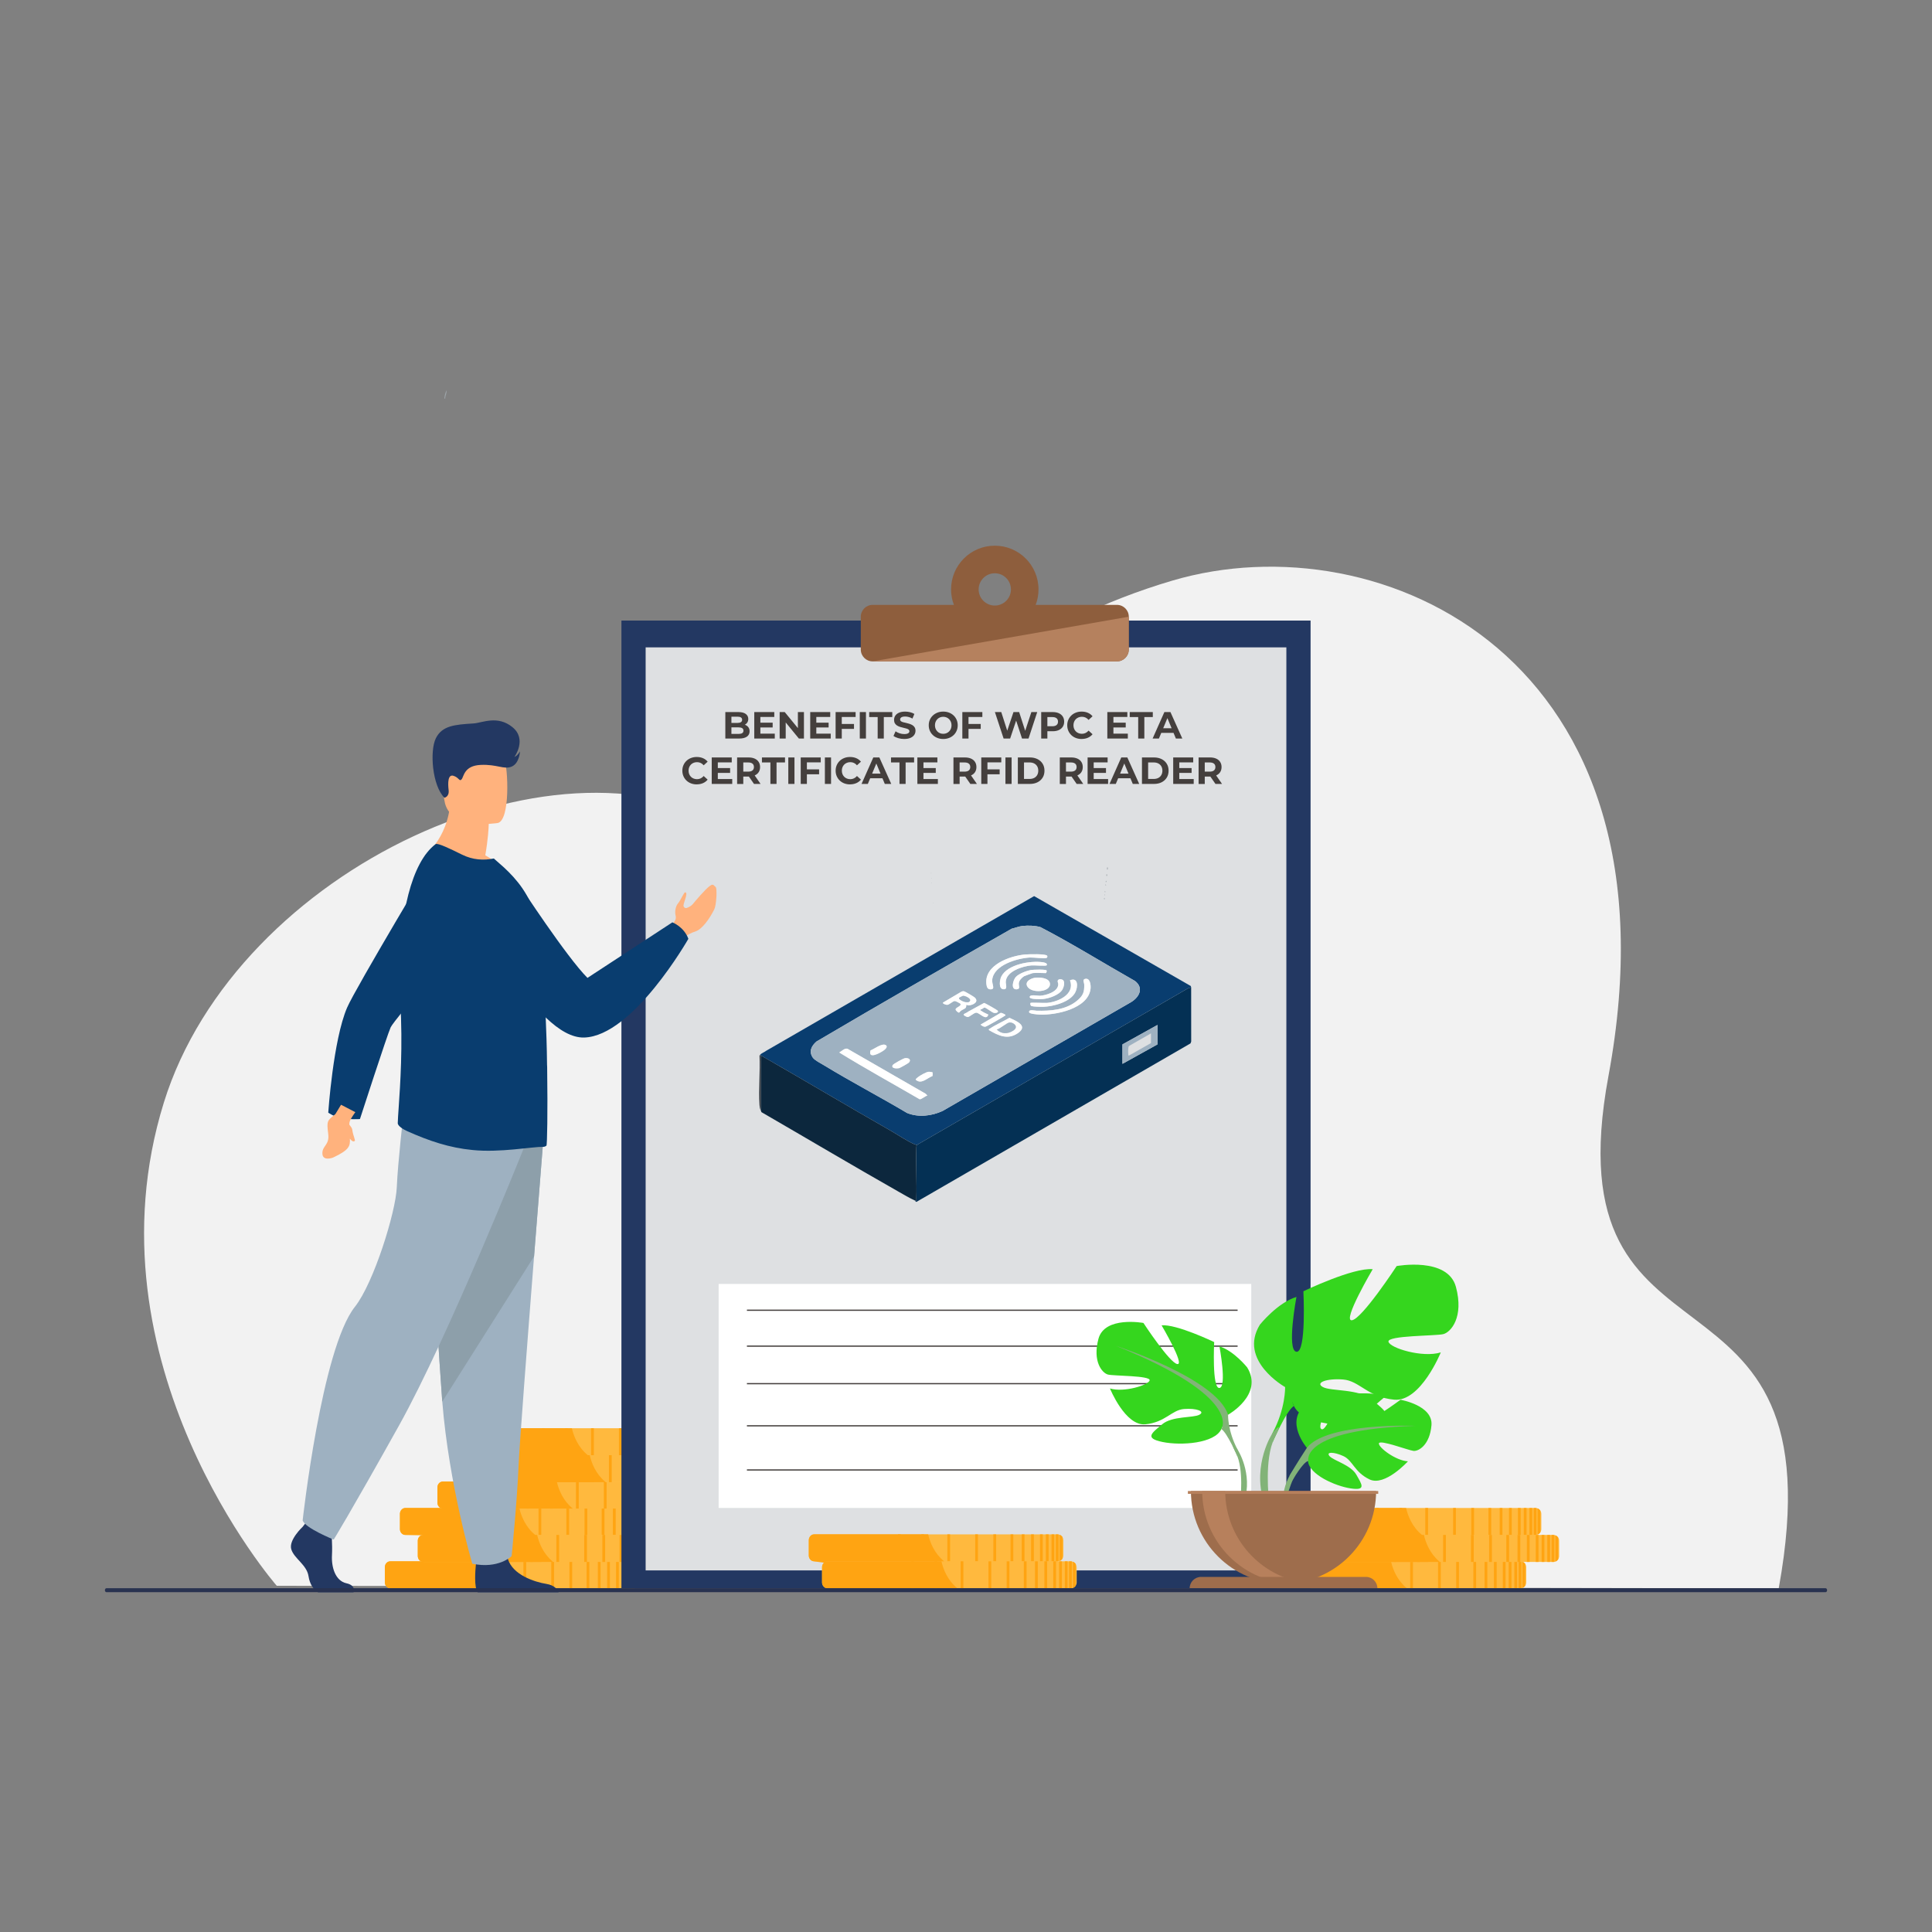 <?xml version="1.0" encoding="UTF-8"?>
<svg id="Layer_1" xmlns="http://www.w3.org/2000/svg" version="1.1" viewBox="0 0 2000 2000">
  <rect x="0" y="0" width="2000" height="2000" fill="#808080" stroke="none"/>
  <!-- Generator: Adobe Illustrator 29.7.1, SVG Export Plug-In . SVG Version: 2.1.1 Build 8)  -->
  <defs>
    <style>
      .st0 {
        fill: #ffb27d;
      }

      .st1 {
        fill: #3b4a51;
      }

      .st2 {
        fill: #ffb93e;
      }

      .st3 {
        fill: #dee0e2;
      }

      .st4 {
        fill: #2c333b;
      }

      .st5 {
        fill: #9e6d4c;
      }

      .st6 {
        fill: #ffa412;
      }

      .st7 {
        fill: #043054;
      }

      .st8 {
        fill: #283250;
      }

      .st9 {
        fill: #82b378;
      }

      .st10 {
        fill: #35d61e;
      }

      .st11 {
        fill: #8e5e3d;
      }

      .st12 {
        fill: #0c273d;
      }

      .st13 {
        fill: #fff;
      }

      .st14 {
        fill: #b7805c;
      }

      .st15 {
        fill: #f2f2f2;
      }

      .st16 {
        fill: #8d9faa;
      }

      .st17 {
        fill: #9eb1c1;
      }

      .st18 {
        fill: #9da4a9;
      }

      .st19 {
        fill: #443f3d;
      }

      .st20 {
        fill: #093d6f;
      }

      .st21 {
        fill: #233862;
      }

      .st22 {
        fill: #b5815e;
      }
    </style>
  </defs>
  <path class="st15" d="M286.5,1641.61s-200.7-229.94-116.89-500.21c75.22-242.57,415.31-399.57,596.03-279.43,87.42,58.12,158.05-175.48,448.19-260.99,214.56-63.24,531.82,78.58,451.24,512.9-61.26,330.2,242.63,165.58,176.26,530.36l-1554.82-2.62Z"/>
  <path class="st2" d="M661.98,1622.36v15.78c0,1.26-.38,2.42-1.04,3.4-.69,1.02-1.69,1.83-2.86,2.28-.36.14-.73.25-1.11.31-.12.02-.24.04-.35.05-.09.01-.19.02-.28.03-.05,0-.09,0-.14,0-.1,0-.19,0-.29,0l-251.43-.04c-3.24,0-5.91-2.57-6.08-5.77,0-.1,0-.21,0-.31v-15.78c0-.1,0-.21,0-.31.16-3.2,2.84-5.77,6.08-5.77l251.43.04c.11,0,.21,0,.32,0,.26.01.5.04.75.09.38.07.76.17,1.11.31.18.07.36.15.53.24.11.05.21.11.31.17.01,0,.02.01.03.02.11.06.21.12.31.19.02.01.04.02.05.03.09.06.18.13.27.2.22.16.42.34.61.53.06.06.12.12.17.18.01,0,.02.02.03.03.04.04.07.07.1.11,0,0,.01.02.02.02.06.07.12.15.18.22.08.11.16.22.24.33.66.97,1.04,2.14,1.04,3.4Z"/>
  <path class="st6" d="M538.51,1644.21l-134.7-.02c-2.89,0-5.28-2.57-5.42-5.77,0-.1,0-.21,0-.31v-15.78c0-.1,0-.21,0-.31.15-3.2,2.53-5.77,5.42-5.77l118.16.02c.05.21.1.43.16.65,1.96,8.15,6.38,19.14,16.33,27.26.02.01.04.03.05.04Z"/>
  <rect class="st6" x="628.52" y="1616.28" width="2.86" height="27.95"/>
  <rect class="st6" x="618.85" y="1616.27" width="2.86" height="27.95"/>
  <rect class="st6" x="607.25" y="1616.27" width="2.86" height="27.95"/>
  <rect class="st6" x="589.47" y="1616.27" width="2.86" height="27.95"/>
  <rect class="st6" x="570.67" y="1616.27" width="2.86" height="27.95"/>
  <rect class="st6" x="541.85" y="1616.26" width="2.86" height="27.95"/>
  <rect class="st6" x="514.86" y="1616.26" width="2.86" height="27.95"/>
  <rect class="st6" x="490.76" y="1616.26" width="2.86" height="27.95"/>
  <rect class="st6" x="637.73" y="1616.28" width="2.86" height="27.95"/>
  <rect class="st6" x="643.81" y="1616.28" width="2.86" height="27.95"/>
  <rect class="st6" x="649.69" y="1616.28" width="2.86" height="27.95"/>
  <path class="st6" d="M656.97,1616.38v27.76c-.35.06-.71.1-1.08.1h-1.79v-27.95s1.79,0,1.79,0c.37,0,.72.03,1.07.1Z"/>
  <path class="st6" d="M660.93,1618.97v22.58c-.7,1.02-1.69,1.83-2.86,2.28v-27.13c1.17.45,2.17,1.25,2.86,2.28Z"/>
  <path class="st2" d="M677.6,1567.15v15.78c0,1.26-.39,2.42-1.05,3.4-.69,1.02-1.69,1.83-2.86,2.28-.36.14-.73.25-1.11.31-.12.02-.23.04-.35.05-.06,0-.13.01-.2.02-.06,0-.13,0-.2.01-.11,0-.22,6.1-.32,6.1l-251.43-6.13c-3.24,0-5.91-2.57-6.07-5.77,0-.1,0-.21,0-.31v-15.78c0-.1,0-.21,0-.31.17-3.2,2.84-5.77,6.08-5.77l251.43.04c.37,0,.72.03,1.07.1.38.07.76.17,1.11.31,1.17.45,2.16,1.26,2.85,2.28.66.97,1.04,2.14,1.04,3.4Z"/>
  <rect class="st6" x="644.15" y="1561.06" width="2.86" height="27.95"/>
  <rect class="st6" x="634.48" y="1561.06" width="2.86" height="27.95"/>
  <rect class="st6" x="622.88" y="1561.06" width="2.86" height="27.95"/>
  <rect class="st6" x="605.1" y="1561.06" width="2.86" height="27.95"/>
  <rect class="st6" x="586.29" y="1561.05" width="2.86" height="27.95"/>
  <rect class="st6" x="557.47" y="1561.05" width="2.86" height="27.95"/>
  <rect class="st6" x="530.48" y="1561.05" width="2.86" height="27.95"/>
  <rect class="st6" x="506.39" y="1561.04" width="2.86" height="27.95"/>
  <rect class="st6" x="653.35" y="1561.06" width="2.86" height="27.95"/>
  <rect class="st6" x="659.44" y="1561.06" width="2.86" height="27.95"/>
  <rect class="st6" x="665.31" y="1561.07" width="2.86" height="27.95"/>
  <path class="st6" d="M672.59,1561.16v27.76c-.35.07-.71.1-1.08.1h-1.79v-27.95h1.79c.37,0,.72.03,1.07.1Z"/>
  <path class="st6" d="M676.56,1563.75v22.58c-.7,1.02-1.69,1.83-2.86,2.28v-27.13c1.17.45,2.17,1.25,2.86,2.28Z"/>
  <path class="st2" d="M696.08,1595.06v15.78c0,1.26-.39,2.42-1.05,3.4-.69,1.02-1.69,1.83-2.86,2.28-.36.14-.73.24-1.11.31-.35.06-.71.1-1.07.1l-251.43-.04c-.98,0-1.9-.23-2.72-.65-1.83-.92-3.14-2.74-3.34-4.88,0-.08-.01-.16-.02-.25,0-.1,0-.21,0-.31v-15.79c0-.11,0-.21,0-.31.15-2.96,2.45-5.38,5.36-5.73.23-.03.47-.04.72-.04l251.43.04c.37,0,.72.03,1.07.1.38.07.76.17,1.11.31,1.17.45,2.16,1.25,2.86,2.28.66.97,1.04,2.14,1.04,3.4Z"/>
  <path class="st6" d="M572.62,1616.91l-134.7-.02c-.87,0-1.69-.23-2.43-.65-1.64-.92-2.8-2.75-2.98-4.88,0-.08-.01-.16-.02-.25,0-.1,0-.21,0-.31v-15.79c0-.11,0-.21,0-.31.14-2.96,2.19-5.38,4.78-5.73.21-.03.42-.04.64-.04l118.16.02s0,.03.01.04c1.84,8.01,6.07,19,15.75,27.26.25.22.51.43.77.65Z"/>
  <rect class="st6" x="662.63" y="1588.97" width="2.86" height="27.95"/>
  <rect class="st6" x="652.96" y="1588.97" width="2.86" height="27.95"/>
  <rect class="st6" x="641.36" y="1588.97" width="2.86" height="27.95"/>
  <rect class="st6" x="623.58" y="1588.97" width="2.86" height="27.95"/>
  <rect class="st6" x="604.77" y="1588.96" width="2.86" height="27.95"/>
  <rect class="st6" x="575.95" y="1588.96" width="2.86" height="27.95"/>
  <rect class="st6" x="548.96" y="1588.96" width="2.86" height="27.95"/>
  <rect class="st6" x="524.87" y="1588.95" width="2.86" height="27.95"/>
  <rect class="st6" x="671.84" y="1588.97" width="2.86" height="27.95"/>
  <rect class="st6" x="677.92" y="1588.97" width="2.86" height="27.95"/>
  <rect class="st6" x="683.79" y="1588.98" width="2.86" height="27.95"/>
  <path class="st6" d="M691.07,1589.07v27.76c-.35.06-.71.1-1.08.1h-1.79s0-27.95,0-27.95h1.79c.37,0,.72.03,1.07.1Z"/>
  <path class="st6" d="M695.04,1591.66v22.58c-.7,1.02-1.69,1.83-2.86,2.28v-27.13c1.17.45,2.17,1.25,2.86,2.28Z"/>
  <path class="st6" d="M554.13,1589l6.42,27.93-120.98-.04-1.72-27.91h-18.42c-2.89,0-5.28-2.57-5.42-5.77,0-.1,0-.21,0-.31v-15.78c0-.1,0-.21,0-.31.15-3.2,2.53-5.77,5.42-5.77l118.16.02c1.88,8.22,6.27,19.57,16.48,27.91.02.01.04.03.05.04Z"/>
  <path class="st2" d="M716.39,1539.8v15.78c0,1.26-.39,2.42-1.04,3.4-.69,1.02-1.69,1.83-2.86,2.28-.36.14-.73.25-1.11.31-.12.02-.24.04-.35.05-.09.01-.19.02-.28.03-.05,0-.09,0-.14.01-.1,0-.19,0-.3,0l-251.43-.04c-3.24,0-5.91-2.57-6.08-5.77,0-.1,0-.21,0-.31v-15.79c0-.1,0-.21.01-.31.16-3.2,2.84-5.77,6.08-5.77l251.43.04c.11,0,.21,0,.32,0,.26.01.5.04.75.09.38.07.76.17,1.11.31.18.07.36.15.53.24.11.05.21.11.31.17,0,0,.02.01.03.02.11.06.2.12.31.19.02.01.04.02.05.03.09.06.18.13.27.2.22.16.42.34.61.53.06.06.12.12.17.18.01.01.02.02.03.03.04.04.07.07.1.11,0,0,.01.02.02.02.06.07.12.15.18.22.08.11.16.22.24.33.66.97,1.04,2.14,1.04,3.4Z"/>
  <path class="st6" d="M592.92,1561.65l-134.7-.02c-2.89,0-5.28-2.57-5.42-5.77,0-.1,0-.21,0-.31v-15.79c0-.1,0-.21.01-.31.15-3.2,2.53-5.77,5.42-5.77l118.16.02c.05.21.1.43.16.65,1.96,8.15,6.38,19.14,16.33,27.26.02.01.04.03.05.04Z"/>
  <rect class="st6" x="682.94" y="1533.72" width="2.86" height="27.95"/>
  <rect class="st6" x="673.26" y="1533.72" width="2.86" height="27.95"/>
  <rect class="st6" x="661.66" y="1533.71" width="2.86" height="27.95"/>
  <rect class="st6" x="643.88" y="1533.71" width="2.86" height="27.95"/>
  <rect class="st6" x="625.08" y="1533.71" width="2.86" height="27.95"/>
  <rect class="st6" x="596.26" y="1533.7" width="2.86" height="27.95"/>
  <rect class="st6" x="569.27" y="1533.7" width="2.86" height="27.95"/>
  <rect class="st6" x="545.17" y="1533.7" width="2.86" height="27.95"/>
  <rect class="st6" x="692.14" y="1533.72" width="2.86" height="27.95"/>
  <rect class="st6" x="698.23" y="1533.72" width="2.86" height="27.95"/>
  <rect class="st6" x="704.1" y="1533.72" width="2.86" height="27.95"/>
  <path class="st6" d="M711.38,1533.82v27.76c-.35.06-.71.1-1.08.1h-1.79v-27.95s1.79,0,1.79,0c.37,0,.72.03,1.07.1Z"/>
  <path class="st6" d="M715.35,1536.41v22.58c-.7,1.02-1.69,1.83-2.86,2.28v-27.13c1.17.45,2.17,1.26,2.86,2.28Z"/>
  <path class="st2" d="M732.01,1484.59v15.78c0,1.26-.39,2.43-1.05,3.4-.69,1.02-1.69,1.83-2.86,2.28-.36.14-.73.24-1.11.31-.12.02-.23.04-.35.05-.06,0-.13.01-.2.02-.06,0-.13,0-.2.01-.11,0-.21,6.1-.32,6.1l-251.43-6.13c-3.24,0-5.91-2.57-6.08-5.77,0-.1,0-.21,0-.31v-15.79c0-.1,0-.21,0-.31.17-3.2,2.84-5.77,6.08-5.77l251.43.04c.37,0,.72.03,1.07.1.38.07.76.17,1.11.31,1.17.45,2.16,1.26,2.85,2.28.66.97,1.04,2.14,1.04,3.4Z"/>
  <rect class="st6" x="698.56" y="1478.5" width="2.86" height="27.95"/>
  <rect class="st6" x="688.89" y="1478.5" width="2.86" height="27.95"/>
  <rect class="st6" x="677.29" y="1478.5" width="2.86" height="27.95"/>
  <rect class="st6" x="659.51" y="1478.5" width="2.86" height="27.95"/>
  <rect class="st6" x="640.71" y="1478.49" width="2.86" height="27.95"/>
  <rect class="st6" x="611.88" y="1478.49" width="2.86" height="27.95"/>
  <rect class="st6" x="584.9" y="1478.49" width="2.86" height="27.95"/>
  <rect class="st6" x="560.8" y="1478.48" width="2.86" height="27.95"/>
  <rect class="st6" x="707.77" y="1478.5" width="2.86" height="27.95"/>
  <rect class="st6" x="713.85" y="1478.51" width="2.86" height="27.95"/>
  <rect class="st6" x="719.72" y="1478.51" width="2.86" height="27.95"/>
  <path class="st6" d="M727,1478.6v27.76c-.35.06-.71.1-1.08.1h-1.79v-27.95h1.79c.37,0,.72.03,1.07.1Z"/>
  <path class="st6" d="M730.97,1481.19v22.58c-.7,1.02-1.69,1.83-2.86,2.28v-27.13c1.17.45,2.17,1.25,2.86,2.28Z"/>
  <path class="st2" d="M750.49,1512.5v15.78c0,1.26-.39,2.43-1.05,3.4-.69,1.02-1.69,1.83-2.86,2.28-.36.14-.73.25-1.11.31-.35.06-.71.1-1.07.1l-251.43-.04c-.98,0-1.9-.23-2.72-.65-1.83-.92-3.14-2.74-3.34-4.88,0-.08-.01-.16-.02-.25,0-.1,0-.21,0-.31v-15.79c0-.1,0-.21,0-.31.15-2.96,2.45-5.38,5.36-5.73.23-.03.47-.04.72-.04l251.43.04c.37,0,.72.03,1.07.1.38.07.76.17,1.11.31,1.17.45,2.16,1.26,2.86,2.28.66.97,1.04,2.14,1.04,3.4Z"/>
  <path class="st6" d="M627.03,1534.35l-134.7-.02c-.87,0-1.69-.23-2.42-.65-1.64-.92-2.8-2.75-2.98-4.88,0-.08-.01-.16-.02-.25,0-.1,0-.21,0-.31v-15.79c0-.1,0-.21,0-.31.14-2.96,2.19-5.38,4.78-5.73.21-.03.42-.04.64-.04l118.16.02s0,.03.01.04c1.84,8.01,6.07,19,15.75,27.26.25.22.51.43.77.65Z"/>
  <rect class="st6" x="717.04" y="1506.41" width="2.86" height="27.95"/>
  <rect class="st6" x="707.37" y="1506.41" width="2.86" height="27.95"/>
  <rect class="st6" x="695.77" y="1506.41" width="2.86" height="27.95"/>
  <rect class="st6" x="677.99" y="1506.41" width="2.86" height="27.95"/>
  <rect class="st6" x="659.19" y="1506.4" width="2.86" height="27.95"/>
  <rect class="st6" x="630.36" y="1506.4" width="2.86" height="27.95"/>
  <rect class="st6" x="603.38" y="1506.4" width="2.86" height="27.95"/>
  <rect class="st6" x="579.28" y="1506.39" width="2.86" height="27.95"/>
  <rect class="st6" x="726.25" y="1506.41" width="2.86" height="27.95"/>
  <rect class="st6" x="732.33" y="1506.42" width="2.86" height="27.95"/>
  <rect class="st6" x="738.21" y="1506.42" width="2.86" height="27.95"/>
  <path class="st6" d="M745.48,1506.51v27.76c-.35.06-.71.1-1.08.1h-1.79s0-27.95,0-27.95h1.79c.37,0,.72.03,1.07.1Z"/>
  <path class="st6" d="M749.45,1509.1v22.58c-.7,1.02-1.69,1.83-2.86,2.28v-27.13c1.17.45,2.17,1.25,2.86,2.28Z"/>
  <path class="st6" d="M608.55,1506.44l6.42,27.93-120.98-.04-1.72-27.91h-18.42c-2.89,0-5.28-2.57-5.42-5.77,0-.1,0-.21,0-.31v-15.79c0-.1,0-.21,0-.31.15-3.2,2.53-5.77,5.43-5.77l118.16.02c1.88,8.22,6.27,19.57,16.48,27.91.02.01.04.03.05.04Z"/>
  <path class="st2" d="M1579.95,1622.36v15.78c0,1.26-.39,2.42-1.04,3.4-.69,1.02-1.69,1.83-2.86,2.28-.36.14-.73.25-1.11.31-.12.02-.24.04-.35.05-.09.01-.19.02-.28.03-.05,0-.09,0-.14,0-.1,0-.19,0-.3,0l-251.43-.04c-3.24,0-5.91-2.57-6.08-5.77,0-.1,0-.21,0-.31v-15.78c0-.1,0-.21,0-.31.16-3.2,2.84-5.77,6.08-5.77l251.43.04c.11,0,.21,0,.32,0,.26.01.5.04.75.09.38.07.76.17,1.11.31.18.07.36.15.53.24.11.05.21.11.31.17,0,0,.02.01.03.02.11.06.2.12.31.19.02.01.04.02.05.03.09.06.18.13.27.2.22.16.42.34.61.53.06.06.12.12.17.18.01,0,.02.02.03.03.04.04.07.07.11.11,0,0,.01.02.02.02.06.07.12.15.18.22.08.11.16.22.24.33.66.97,1.04,2.14,1.04,3.4Z"/>
  <path class="st6" d="M1456.48,1644.21l-134.7-.02c-2.89,0-5.28-2.57-5.42-5.77,0-.1,0-.21,0-.31v-15.78c0-.1,0-.21,0-.31.15-3.2,2.53-5.77,5.42-5.77l118.16.02c.05.21.1.43.16.65,1.96,8.15,6.38,19.14,16.33,27.26.02.01.04.03.05.04Z"/>
  <rect class="st6" x="1546.5" y="1616.28" width="2.86" height="27.95"/>
  <rect class="st6" x="1536.82" y="1616.27" width="2.86" height="27.95"/>
  <rect class="st6" x="1525.22" y="1616.27" width="2.86" height="27.95"/>
  <rect class="st6" x="1507.44" y="1616.27" width="2.86" height="27.95"/>
  <rect class="st6" x="1488.64" y="1616.27" width="2.86" height="27.95"/>
  <rect class="st6" x="1459.82" y="1616.26" width="2.86" height="27.95"/>
  <rect class="st6" x="1432.83" y="1616.26" width="2.86" height="27.95"/>
  <rect class="st6" x="1408.73" y="1616.26" width="2.86" height="27.95"/>
  <rect class="st6" x="1555.7" y="1616.28" width="2.86" height="27.95"/>
  <rect class="st6" x="1561.79" y="1616.28" width="2.86" height="27.95"/>
  <rect class="st6" x="1567.66" y="1616.28" width="2.86" height="27.95"/>
  <path class="st6" d="M1574.94,1616.38v27.76c-.35.06-.71.1-1.08.1h-1.78v-27.95s1.79,0,1.79,0c.37,0,.72.03,1.07.1Z"/>
  <path class="st6" d="M1578.91,1618.97v22.58c-.7,1.02-1.69,1.83-2.86,2.28v-27.13c1.17.45,2.17,1.25,2.86,2.28Z"/>
  <path class="st2" d="M1595.57,1567.15v15.78c0,1.26-.39,2.42-1.05,3.4-.69,1.02-1.69,1.83-2.86,2.28-.36.14-.73.25-1.11.31-.12.02-.23.04-.35.05-.06,0-.13.01-.2.02-.06,0-.13,0-.2.01-.11,0-.21,6.1-.32,6.1l-251.42-6.13c-3.24,0-5.91-2.57-6.08-5.77,0-.1,0-.21,0-.31v-15.78c0-.1,0-.21,0-.31.17-3.2,2.84-5.77,6.08-5.77l251.43.04c.37,0,.72.03,1.07.1.38.07.76.17,1.11.31,1.17.45,2.16,1.26,2.85,2.28.66.97,1.04,2.14,1.04,3.4Z"/>
  <rect class="st6" x="1562.12" y="1561.06" width="2.86" height="27.95"/>
  <rect class="st6" x="1552.45" y="1561.06" width="2.86" height="27.95"/>
  <rect class="st6" x="1540.85" y="1561.06" width="2.86" height="27.95"/>
  <rect class="st6" x="1523.07" y="1561.06" width="2.86" height="27.95"/>
  <rect class="st6" x="1504.27" y="1561.05" width="2.86" height="27.95"/>
  <rect class="st6" x="1475.44" y="1561.05" width="2.86" height="27.95"/>
  <rect class="st6" x="1448.45" y="1561.05" width="2.86" height="27.95"/>
  <rect class="st6" x="1424.36" y="1561.04" width="2.86" height="27.95"/>
  <rect class="st6" x="1571.33" y="1561.06" width="2.86" height="27.95"/>
  <rect class="st6" x="1577.41" y="1561.06" width="2.86" height="27.95"/>
  <rect class="st6" x="1583.28" y="1561.07" width="2.86" height="27.95"/>
  <path class="st6" d="M1590.56,1561.16v27.76c-.35.07-.71.1-1.08.1h-1.78v-27.95h1.79c.37,0,.72.03,1.07.1Z"/>
  <path class="st6" d="M1594.53,1563.75v22.58c-.7,1.02-1.69,1.83-2.86,2.28v-27.13c1.17.45,2.17,1.25,2.86,2.28Z"/>
  <path class="st2" d="M1614.05,1595.06v15.78c0,1.26-.39,2.42-1.05,3.4-.69,1.02-1.69,1.83-2.86,2.28-.36.14-.73.24-1.11.31-.35.06-.71.1-1.07.1l-251.43-.04c-.98,0-1.9-.23-2.72-.65-1.83-.92-3.14-2.74-3.34-4.88,0-.08-.01-.16-.02-.25,0-.1,0-.21,0-.31v-15.79c0-.11,0-.21,0-.31.15-2.96,2.45-5.38,5.36-5.73.24-.03.47-.04.72-.04l251.43.04c.37,0,.72.03,1.07.1.38.07.76.17,1.11.31,1.17.45,2.16,1.25,2.86,2.28.66.97,1.04,2.14,1.04,3.4Z"/>
  <path class="st6" d="M1490.59,1616.91l-134.7-.02c-.87,0-1.69-.23-2.43-.65-1.64-.92-2.8-2.75-2.98-4.88,0-.08-.01-.16-.02-.25,0-.1,0-.21,0-.31v-15.79c0-.11,0-.21,0-.31.14-2.96,2.19-5.38,4.78-5.73.21-.03.42-.04.64-.04l118.16.02s0,.03.01.04c1.84,8.01,6.07,19,15.75,27.26.25.22.51.43.77.65Z"/>
  <rect class="st6" x="1580.6" y="1588.97" width="2.86" height="27.95"/>
  <rect class="st6" x="1570.93" y="1588.97" width="2.86" height="27.95"/>
  <rect class="st6" x="1559.33" y="1588.97" width="2.86" height="27.95"/>
  <rect class="st6" x="1541.55" y="1588.97" width="2.86" height="27.95"/>
  <rect class="st6" x="1522.75" y="1588.96" width="2.86" height="27.95"/>
  <rect class="st6" x="1493.92" y="1588.96" width="2.86" height="27.95"/>
  <rect class="st6" x="1466.94" y="1588.96" width="2.86" height="27.95"/>
  <rect class="st6" x="1442.84" y="1588.95" width="2.86" height="27.95"/>
  <rect class="st6" x="1589.81" y="1588.97" width="2.86" height="27.95"/>
  <rect class="st6" x="1595.89" y="1588.97" width="2.86" height="27.95"/>
  <rect class="st6" x="1601.76" y="1588.98" width="2.86" height="27.95"/>
  <path class="st6" d="M1609.04,1589.07v27.76c-.35.06-.71.1-1.08.1h-1.79s0-27.95,0-27.95h1.79c.37,0,.72.03,1.07.1Z"/>
  <path class="st6" d="M1613.01,1591.66v22.58c-.7,1.02-1.69,1.83-2.86,2.28v-27.13c1.17.45,2.17,1.25,2.86,2.28Z"/>
  <path class="st6" d="M1472.11,1589l6.42,27.93-120.98-.04-1.72-27.91h-18.42c-2.89,0-5.28-2.57-5.42-5.77,0-.1,0-.21,0-.31v-15.78c0-.1,0-.21,0-.31.15-3.2,2.53-5.77,5.43-5.77l118.16.02c1.88,8.22,6.27,19.57,16.48,27.91.02.01.04.03.05.04Z"/>
  <rect class="st21" x="643.3" y="642.41" width="713.4" height="1001.82"/>
  <rect class="st3" x="668.37" y="670.15" width="663.27" height="955.53"/>
  <rect class="st13" x="743.93" y="1329.13" width="551.37" height="231.89"/>
  <rect class="st19" x="773.21" y="1392.88" width="507.97" height="1.27"/>
  <rect class="st19" x="773.21" y="1431.73" width="507.97" height="1.27"/>
  <rect class="st19" x="773.21" y="1475.36" width="507.97" height="1.27"/>
  <rect class="st19" x="773.21" y="1521.06" width="507.97" height="1.27"/>
  <path class="st11" d="M1156.26,626.17h-84.12c1.89-4.98,2.92-10.38,2.92-16.02,0-25-20.26-45.26-45.26-45.26s-45.26,20.26-45.26,45.26c0,5.64,1.04,11.04,2.93,16.02h-84.12c-6.77,0-12.26,5.49-12.26,12.26v33.98c0,6.77,5.49,12.26,12.26,12.26h252.91c6.77,0,12.26-5.49,12.26-12.26v-33.98c0-6.77-5.49-12.26-12.26-12.26ZM1029.8,626.87c-9.23,0-16.71-7.48-16.71-16.71s7.48-16.71,16.71-16.71,16.71,7.48,16.71,16.71-7.48,16.71-16.71,16.71Z"/>
  <path class="st22" d="M903.35,684.66h252.91c6.77,0,12.26-5.49,12.26-12.26v-33.98l-265.17,46.24Z"/>
  <path class="st10" d="M1352.87,1498.79s-23.34-27.23-1.44-44.52c0,0,16-9.68,29.04-8.9,0,0-18.48,30.99-12.5,34.07,5.98,3.08,18.1-36.01,18.1-36.01,0,0,36.4-3.53,48.11,2.1,0,0-31.12,25.46-24.56,26.98,6.55,1.52,40.16-23.48,40.16-23.48,0,0,33.88,5.77,32.07,26.43-1.81,20.67-13.48,27.05-18.61,26.5-5.13-.55-35.14-12.01-35.79-7.8-.65,4.2,17.41,17.94,30.06,18.58,0,0-23.88,26.34-39.76,18.74-15.87-7.6-17.23-19.65-27.12-24.17-9.9-4.52-18.34-4.51-14.26.1,4.09,4.61,21.99,9.09,27.65,19.1,5.66,10.01,10.73,16.76-5.69,14.29-16.42-2.47-43.12-14.49-44.29-28.25l-1.17-13.76Z"/>
  <path class="st9" d="M1465.2,1476.02s-92.01-3.55-112.33,22.77c0,0-11.87,18.08-17.94,28.97l2.99,4.89s10.81-19.29,16.51-20.31c0,0-9.32-32.39,110.76-36.32Z"/>
  <path class="st9" d="M1349.32,1510.42s-19.75,14.61-21.12,40.7l3.58.32s6.31-26.98,17.71-37.54c11.4-10.55-.17-3.49-.17-3.49Z"/>
  <path class="st10" d="M1271.28,1464.55s37.12-20.79,19.8-49c0,0-13.86-17.32-28.71-21.78,0,0,7.92,42.07,0,43.06-7.92.99-5.45-47.52-5.45-47.52,0,0-39.1-18.81-54.44-17.32,0,0,24.25,41.08,16.33,40.09-7.92-.99-35.14-42.57-35.14-42.57,0,0-40.09-7.42-46.53,16.33-6.43,23.76,3.96,35.64,9.9,37.12,5.94,1.49,44.05.99,43.06,5.94-.99,4.95-26.73,12.87-41.08,8.41,0,0,15.84,39.1,36.63,37.12,20.79-1.98,27.22-14.85,40.09-15.84,12.87-.99,22.27,2.47,15.84,5.94-6.43,3.46-28.21,1.14-38.61,9.97-10.39,8.84-18.81,14.28.49,18.24,19.3,3.96,53.95,1.49,60.88-13.36l6.93-14.85Z"/>
  <path class="st9" d="M1155.46,1393.28s103.94,33.66,115.82,71.27c0,0-.5,16.83,9.9,36.13v7.43s-10.89-25.24-16.83-28.71c0,0,23.26-32.67-108.89-86.12Z"/>
  <path class="st9" d="M1281.18,1500.68s16.03,24.34,6.89,53.97l-4.12-1.11s4-32.64-4.38-49.05c-8.39-16.42,1.62-3.81,1.62-3.81Z"/>
  <path class="st10" d="M1330.34,1435.88s-48.93-27.4-26.1-64.59c0,0,18.27-22.83,37.84-28.71,0,0-10.44,55.46,0,56.76,10.44,1.31,7.18-62.63,7.18-62.63,0,0,51.54-24.79,71.77-22.83,0,0-31.97,54.15-21.53,52.85,10.44-1.3,46.32-56.11,46.32-56.11,0,0,52.85-9.79,61.33,21.53,8.48,31.32-5.22,46.98-13.05,48.93-7.83,1.96-58.07,1.31-56.76,7.83,1.31,6.52,35.23,16.96,54.15,11.09,0,0-20.88,51.54-48.28,48.93-27.4-2.61-35.89-19.57-52.85-20.88-16.96-1.3-29.36,3.26-20.88,7.83,8.48,4.57,37.19,1.5,50.89,13.14,13.7,11.65,24.79,18.83-.65,24.05-25.45,5.22-71.12,1.96-80.25-17.62l-9.13-19.57Z"/>
  <path class="st10" d="M1483.01,1341.93s-137.01,44.37-152.67,93.95c0,0,.65,22.18-13.05,47.63v9.79s14.35-33.27,22.18-37.84c0,0-30.66-43.06,143.54-113.53Z"/>
  <path class="st9" d="M1317.29,1483.51s-21.13,32.09-9.08,71.14l5.44-1.46s-5.28-43.02,5.78-64.66c11.05-21.64-2.13-5.03-2.13-5.03Z"/>
  <path class="st5" d="M1328.69,1639.35c52.94,0,95.85-42.92,95.85-95.85h-191.71c0,52.94,42.92,95.85,95.85,95.85Z"/>
  <path class="st14" d="M1352.28,1638.62c-3.9.49-7.87.73-11.91.73-52.94,0-95.85-42.92-95.85-95.85h23.81c0,48.91,36.63,89.26,83.94,95.12Z"/>
  <path class="st5" d="M1425.87,1644.23h-194.35c0-6.53,5.3-11.83,11.83-11.83h170.7c6.53,0,11.83,5.29,11.83,11.83h0Z"/>
  <rect class="st14" x="1229.69" y="1543.5" width="197.04" height="2.94"/>
  <path class="st20" d="M352.84,1157.35c9.49,1.85,19.77,1.1,19.77,1.1,0,0,28.16-86.99,31.79-94.94,3.62-7.95,83.65-102.01,83.65-102.01l-33.34-83.43s-86.55,144.58-95.34,164.89c-14.52,33.57-19.56,108.84-19.56,108.84,0,0,5.59,4.09,13.04,5.54Z"/>
  <path class="st0" d="M515.31,851.96s-50.46,8.38-55.2-23.12c-4.74-31.51-14.44-51.64,17.58-58.33,32.02-6.68,40.1,4.39,44.24,14.53,4.14,10.13,6.39,63.93-6.62,66.92Z"/>
  <path class="st0" d="M739.49,941.21c-4.85,9.78-12.64,20.91-19.84,23.13-8.15,2.51-11.9,6.88-11.9,6.88l-5.92-4.32-7.07-5.16s.26-.82.78-2.14c.5-1.32,1.27-3.15,2.25-5.16,0,0,2.62-2.73,1.6-6.61-1.03-3.87-.14-9.6,2.64-12.86,2.78-3.26,6.02-11.66,7.44-11.25,3.46.97-3.04,12.31-1.76,14.67,1.15,2.14,2.93,1.63,3.26,1.51.02-.01.04-.02.06-.03,10.33-3.31,24.76-25.47,29.73-21.76,1.86,1.39.8,18.93-1.27,23.1Z"/>
  <path class="st20" d="M538.28,916.81s48.18,73.81,69.86,95.5l87.9-57.5s11.97,4.49,16.56,17.06c0,0-57.42,100.85-107.95,102.18-50.52,1.32-113.14-132.05-113.14-132.05l46.77-25.18Z"/>
  <path class="st21" d="M365.95,1648.37h-36.58c-4.6-2.5-8.71-8.22-10-16.76-1.79-11.78-14.99-18.21-17.85-27.85-2.85-9.63,11.78-23.2,11.78-23.2l2.45-3.16,2.55-3.28,24.28,5.72s.6,5.78.97,13.15c.26,5.31.4,11.45.11,16.84-.71,12.85,3.59,26.69,15.01,29.19,8.44,1.85,8.07,6.85,7.29,9.34Z"/>
  <path class="st21" d="M578.23,1648.37h-83.65c-4.02-4.91-2.54-23.03-1.93-28.94.13-1.19.21-1.89.21-1.89,0,0,28.56-22.85,32.49-5.35.12.55.26,1.08.42,1.61,4.94,16.36,27.11,23.8,39.92,25.87,8.32,1.35,11.4,5.68,12.54,8.69Z"/>
  <path class="st17" d="M562.29,1181.46s-4.34,54.11-9.43,119.16c-6.93,88.36-15.26,196.9-16.08,217.46-1.43,35.7-7.14,92.82-7.14,92.82,0,0-13.56,13.57-40.7,7.85,0,0-24.18-81.53-31.09-167.79-.11-1.41-.21-2.84-.32-4.26-6.43-87.82-16.42-272.73-16.42-272.73l121.19,7.5Z"/>
  <path class="st16" d="M562.29,1181.46s-4.34,54.11-9.43,119.16l-95.01,150.34c-.11-1.41-.21-2.84-.32-4.26-6.43-87.82-16.42-272.73-16.42-272.73l121.19,7.5Z"/>
  <path class="st17" d="M542.48,1187.89s-78.18,195.98-129.58,288.08c-51.41,92.1-67.47,117.8-67.47,117.8,0,0-29.45-11.78-32.13-19.81,0,0,19.66-177.8,54.08-221.15,19.45-24.49,42.3-97.99,43.37-123.69,1.07-25.7,6.96-76.57,6.96-76.57l124.76,35.34Z"/>
  <path class="st0" d="M523.02,902.19c-30.55,9.64-83.41-16.38-83.41-16.38,0,0,28.17-21.14,26.69-65.09l23.62,19.04,16.05,12.93s-.07,7.62-1.82,20.98c-.46,3.51-1.04,7.43-1.77,11.71,13.11,7.2,20.64,16.81,20.64,16.81Z"/>
  <path class="st20" d="M565.66,1185.97c-.92.76-1.99,1.22-3.21,1.22-11.47-.16-44.93,6.22-73.23,3.31-23.86-2.29-44.98-9.36-67.67-19.53-3.01-1.35-9.94-5.05-9.79-8.42.1-3.69.47-9.03.93-15.77,1.61-23.41,4.4-63.68,1.68-110.14-.49-8.65-.75-17.23-.78-25.68-.23-62.96,12.25-118.34,37.34-137.09,2.14-1.54,15.3,4.89,27.39,10.86,11.17,5.51,22.34,6.12,32.89,3.98l10.55,9.33c12.85,11.93,26.93,28.15,33.04,52.78,5.21,20.96,8.26,58.75,9.94,97.91.76,17.75,1.38,35.65,1.54,52.63v.61c.15,1.68.15,3.52.15,5.21.62,43.6,0,78.17-.77,78.78Z"/>
  <path class="st21" d="M460.07,825.81s5.18-.87,4.34-8c-.84-7.13-.83-16.46,4.97-14.72,5.8,1.74,6.09,6.38,8.47,3.67,2.38-2.71,2.43-14.13,19.68-14.93,17.25-.8,24.27,5.21,32.29,1.68,8.02-3.53,8.45-15.67,8.45-15.67,0,0-2.28,4.34-5.73,5.72,0,0,13.39-18.31-2.11-30.86-15.5-12.56-31.3-4.34-40.27-3.79-19.76,1.2-32.53,2.38-38.98,15.37-6.46,12.99-3.79,49.04,8.89,61.54Z"/>
  <path class="st0" d="M361.6,1164.17c.03-.6.07-1.22.11-1.85.23-3.14,6.13-11,6.13-11l-14.79-7.68-5.86,9.68c-8.85,7.04-9.01,7.16-7.4,20.64,1.4,11.68-6.25,11.82-6.06,20.17.18,8.34,10.93,4.24,10.93,4.24,16.66-7.82,18.04-11.76,17.53-19.69,1.58,2.24,3.35,3.55,4.85,2.57,1.32-.86-1.32-4.28-2.47-12.19-.17-1.18-1.57-3.16-2.98-4.9Z"/>
  <path class="st0" d="M741.6,928.7s.79-12.83-4.26-12.83-30.8,33.24-30.8,33.24l2.05,7.16,33.01-27.57Z"/>
  <path class="st2" d="M1100.83,1594.45v15.78c0,1.26-.38,2.42-1.04,3.4-.69,1.02-1.69,1.83-2.86,2.28-.35.14-.73.24-1.11.31-.12.02-.24.04-.35.05-.09.01-.19.02-.28.03-.05,0-.09,0-.14.01-.1,0-.19,6.09-.29,6.09l-251.43-6.12c-3.24,0-5.91-2.57-6.08-5.77,0-.1,0-.21,0-.31v-15.79c0-.1,0-.21.01-.31.16-3.2,2.84-5.77,6.08-5.77l251.42.04c.11,0,.21,0,.32,0,.26.01.5.04.75.09.38.07.76.17,1.11.31.18.07.36.15.53.24.11.05.21.11.31.17.01,0,.02.01.03.02.11.06.2.12.31.19.02.01.04.02.05.03.09.06.18.13.27.2.22.16.42.34.61.53.06.06.12.12.17.18.01.01.02.02.03.03.04.04.07.07.1.11,0,0,.01.02.02.02.06.07.12.15.18.22.08.11.16.22.24.33.66.97,1.04,2.14,1.04,3.4Z"/>
  <path class="st6" d="M977.36,1616.3l-12.69,17.22-122-17.25c-2.89,0-5.28-2.57-5.42-5.77,0-.1,0-.21,0-.31v-15.79c0-.1,0-.21.01-.31.15-3.2,2.53-5.77,5.42-5.77l118.16.02c.05.21.1.43.16.65,1.96,8.15,6.38,19.14,16.33,27.26.02.01.04.03.05.04Z"/>
  <rect class="st6" x="1067.38" y="1588.36" width="2.86" height="27.95"/>
  <rect class="st6" x="1057.71" y="1588.36" width="2.86" height="27.95"/>
  <rect class="st6" x="1046.11" y="1588.36" width="2.86" height="27.95"/>
  <rect class="st6" x="1028.33" y="1588.36" width="2.86" height="27.95"/>
  <rect class="st6" x="1009.52" y="1588.35" width="2.86" height="27.95"/>
  <rect class="st6" x="980.7" y="1588.35" width="2.86" height="27.95"/>
  <rect class="st6" x="953.71" y="1588.35" width="2.86" height="27.95"/>
  <rect class="st6" x="929.62" y="1588.34" width="2.86" height="27.95"/>
  <rect class="st6" x="1076.59" y="1588.36" width="2.86" height="27.95"/>
  <rect class="st6" x="1082.67" y="1588.37" width="2.86" height="27.95"/>
  <rect class="st6" x="1088.54" y="1588.37" width="2.86" height="27.95"/>
  <path class="st6" d="M1095.82,1588.46v27.76c-.35.06-.71.1-1.08.1h-1.79v-27.95s1.79,0,1.79,0c.37,0,.72.03,1.07.1Z"/>
  <path class="st6" d="M1099.79,1591.05v22.58c-.7,1.02-1.69,1.83-2.86,2.28v-27.13c1.17.45,2.17,1.26,2.86,2.28Z"/>
  <path class="st2" d="M1114.58,1622.36v15.78c0,1.26-.39,2.42-1.04,3.4-.69,1.02-1.69,1.83-2.86,2.28-.36.14-.73.24-1.11.31-.35.06-.71.1-1.07.1l-251.43-.04c-3.24,0-5.91-2.57-6.08-5.77,0-.1,0-.21,0-.31v-15.78c0-.1,0-.21,0-.31.15-2.96,2.45-5.38,5.36-5.73.24-.03.48-.04.72-.04l251.42.04c.37,0,.72.03,1.07.1.38.07.76.17,1.11.31,1.17.45,2.16,1.25,2.85,2.28.66.97,1.04,2.14,1.04,3.4Z"/>
  <path class="st6" d="M991.11,1644.21l-134.7-.02c-2.89,0-5.28-2.57-5.42-5.77,0-.1,0-.21,0-.31v-15.78c0-.1,0-.21,0-.31.14-2.96,2.19-5.38,4.78-5.73.21-.03.42-.04.64-.04l118.16.02s0,.03,0,.04c1.89,8.23,6.29,19.58,16.53,27.91Z"/>
  <rect class="st6" x="1081.13" y="1616.27" width="2.86" height="27.95"/>
  <rect class="st6" x="1071.45" y="1616.27" width="2.86" height="27.95"/>
  <rect class="st6" x="1059.86" y="1616.27" width="2.86" height="27.95"/>
  <rect class="st6" x="1042.08" y="1616.27" width="2.86" height="27.95"/>
  <rect class="st6" x="1023.27" y="1616.27" width="2.86" height="27.95"/>
  <rect class="st6" x="994.45" y="1616.26" width="2.86" height="27.95"/>
  <rect class="st6" x="967.46" y="1616.26" width="2.86" height="27.95"/>
  <rect class="st6" x="943.37" y="1616.25" width="2.86" height="27.95"/>
  <rect class="st6" x="1090.34" y="1616.28" width="2.86" height="27.95"/>
  <rect class="st6" x="1096.42" y="1616.28" width="2.86" height="27.95"/>
  <rect class="st6" x="1102.29" y="1616.28" width="2.86" height="27.95"/>
  <path class="st6" d="M1109.57,1616.38v27.76c-.35.06-.71.1-1.08.1h-1.79v-27.95s1.79,0,1.79,0c.37,0,.72.03,1.07.1Z"/>
  <path class="st6" d="M1113.54,1618.97v22.58c-.7,1.02-1.69,1.83-2.86,2.28v-27.13c1.17.45,2.17,1.25,2.86,2.28Z"/>
  <path class="st8" d="M110.18,1648.22h1779.64c.87,0,1.59-.92,1.59-2.05h0c0-1.13-.71-2.05-1.59-2.05H110.18c-.87,0-1.59.92-1.59,2.05h0c0,1.13.71,2.05,1.59,2.05Z"/>
  <g>
    <path class="st19" d="M750.86,764.53v-27.41h13.39c3.45,0,6.04.65,7.77,1.96,1.74,1.31,2.6,3.03,2.6,5.17,0,1.44-.35,2.68-1.06,3.74-.71,1.06-1.68,1.87-2.92,2.45-1.24.57-2.64.86-4.21.86l.74-1.64c1.72,0,3.24.29,4.56.86,1.32.57,2.36,1.41,3.11,2.51.76,1.1,1.14,2.44,1.14,4.03,0,2.35-.93,4.18-2.78,5.5-1.85,1.32-4.58,1.98-8.18,1.98h-14.18ZM757.17,759.75h7.44c1.62,0,2.86-.27,3.72-.82.86-.55,1.29-1.4,1.29-2.55s-.43-2.04-1.29-2.58c-.86-.55-2.1-.82-3.72-.82h-7.91v-4.62h6.77c1.54,0,2.72-.27,3.54-.8s1.23-1.35,1.23-2.45-.41-1.91-1.23-2.43c-.82-.52-2-.78-3.54-.78h-6.31v17.86Z"/>
    <path class="st19" d="M787.13,759.44h14.92v5.09h-21.23v-27.41h20.72v5.09h-14.41v17.23ZM786.66,748.12h13.2v4.97h-13.2v-4.97Z"/>
    <path class="st19" d="M807.1,764.53v-27.41h5.25l16.17,19.74h-2.55v-19.74h6.27v27.41h-5.25l-16.17-19.74h2.55v19.74h-6.27Z"/>
    <path class="st19" d="M845.05,759.44h14.92v5.09h-21.23v-27.41h20.72v5.09h-14.41v17.23ZM844.58,748.12h13.2v4.97h-13.2v-4.97Z"/>
    <path class="st19" d="M871.4,764.53h-6.38v-27.41h20.72v5.09h-14.33v22.32ZM870.89,749.45h13.16v5.09h-13.16v-5.09Z"/>
    <path class="st19" d="M890.04,764.53v-27.41h6.38v27.41h-6.38Z"/>
    <path class="st19" d="M908.56,764.53v-22.24h-8.77v-5.17h23.89v5.17h-8.77v22.24h-6.34Z"/>
    <path class="st19" d="M936.13,765c-2.19,0-4.3-.29-6.32-.88-2.02-.59-3.65-1.35-4.88-2.29l2.15-4.78c1.15.83,2.53,1.52,4.15,2.06,1.62.54,3.25.8,4.9.8,1.25,0,2.26-.13,3.04-.39.77-.26,1.34-.61,1.7-1.04.37-.43.55-.93.55-1.51,0-.73-.29-1.31-.86-1.74-.57-.43-1.34-.78-2.29-1.06-.95-.28-1.99-.54-3.11-.78-1.12-.25-2.25-.55-3.39-.9s-2.18-.82-3.13-1.41c-.95-.59-1.71-1.36-2.27-2.31-.56-.95-.84-2.15-.84-3.58,0-1.57.42-3,1.25-4.29.84-1.29,2.11-2.32,3.82-3.09,1.71-.77,3.86-1.16,6.44-1.16,1.72,0,3.43.21,5.11.63s3.15,1.02,4.41,1.8l-2,4.78c-1.23-.71-2.49-1.23-3.8-1.59-1.31-.35-2.56-.53-3.76-.53s-2.26.14-3.02.41c-.76.27-1.31.65-1.66,1.12-.35.47-.53.99-.53,1.57,0,.73.29,1.32.86,1.76.57.44,1.33.79,2.27,1.04.94.25,1.98.5,3.13.74,1.15.25,2.28.56,3.41.92,1.12.37,2.15.83,3.09,1.39.94.56,1.7,1.32,2.29,2.27s.88,2.13.88,3.54c0,1.54-.42,2.95-1.27,4.23-.85,1.28-2.13,2.31-3.86,3.09-1.72.78-3.88,1.17-6.46,1.17Z"/>
    <path class="st19" d="M976.47,765c-2.17,0-4.16-.35-5.99-1.06-1.83-.71-3.42-1.7-4.78-2.98-1.36-1.28-2.41-2.78-3.15-4.5-.74-1.72-1.12-3.6-1.12-5.64s.37-3.95,1.12-5.66c.74-1.71,1.79-3.2,3.15-4.48,1.36-1.28,2.94-2.27,4.76-2.98,1.81-.71,3.8-1.06,5.97-1.06s4.16.35,5.97,1.04c1.81.69,3.4,1.68,4.76,2.96,1.36,1.28,2.41,2.78,3.15,4.5.74,1.72,1.12,3.62,1.12,5.68s-.37,3.92-1.12,5.66c-.74,1.74-1.79,3.24-3.15,4.52-1.36,1.28-2.94,2.26-4.76,2.96-1.81.69-3.79,1.04-5.93,1.04ZM976.43,759.64c1.23,0,2.36-.22,3.39-.65,1.03-.43,1.94-1.04,2.72-1.84.78-.8,1.39-1.72,1.82-2.78.43-1.06.65-2.24.65-3.54s-.22-2.49-.65-3.54c-.43-1.06-1.04-1.98-1.82-2.78-.78-.79-1.69-1.41-2.72-1.84-1.03-.43-2.16-.65-3.39-.65s-2.36.21-3.41.65c-1.04.43-1.95,1.04-2.72,1.84-.77.8-1.37,1.72-1.8,2.78-.43,1.06-.65,2.24-.65,3.54s.22,2.49.65,3.54c.43,1.06,1.03,1.98,1.8,2.78.77.8,1.68,1.41,2.72,1.84,1.04.43,2.18.65,3.41.65Z"/>
    <path class="st19" d="M1002.59,764.53h-6.38v-27.41h20.72v5.09h-14.33v22.32ZM1002.08,749.45h13.16v5.09h-13.16v-5.09Z"/>
    <path class="st19" d="M1038.93,764.53l-9.01-27.41h6.58l7.79,24.28h-3.29l8.15-24.28h5.87l7.83,24.28h-3.17l7.99-24.28h6.07l-9.01,27.41h-6.74l-6.97-21.3h1.8l-7.13,21.3h-6.78Z"/>
    <path class="st19" d="M1077.85,764.53v-27.41h11.87c2.45,0,4.57.4,6.34,1.19,1.78.8,3.15,1.94,4.11,3.43.96,1.49,1.45,3.25,1.45,5.29s-.48,3.83-1.45,5.31c-.97,1.48-2.34,2.62-4.11,3.43-1.78.81-3.89,1.21-6.34,1.21h-8.38l2.9-2.86v10.42h-6.38ZM1084.24,754.82l-2.9-3.01h8.03c1.93,0,3.39-.42,4.39-1.25.99-.83,1.49-2.01,1.49-3.52s-.5-2.68-1.49-3.5-2.45-1.23-4.39-1.23h-8.03l2.9-3.02v15.55Z"/>
    <path class="st19" d="M1119.64,765c-2.11,0-4.08-.35-5.89-1.04s-3.39-1.68-4.72-2.96c-1.33-1.28-2.37-2.78-3.11-4.5-.74-1.72-1.12-3.62-1.12-5.68s.37-3.96,1.12-5.68,1.79-3.22,3.13-4.5c1.34-1.28,2.92-2.26,4.74-2.96,1.81-.69,3.78-1.04,5.89-1.04,2.38,0,4.53.41,6.46,1.23,1.93.82,3.55,2.03,4.86,3.62l-4.11,3.76c-.91-1.07-1.95-1.88-3.11-2.43-1.16-.55-2.42-.82-3.78-.82-1.28,0-2.45.21-3.52.65-1.07.43-2,1.04-2.78,1.82s-1.39,1.71-1.82,2.78-.65,2.26-.65,3.56.22,2.49.65,3.56,1.04,2,1.82,2.78,1.71,1.39,2.78,1.82c1.07.43,2.25.65,3.52.65,1.36,0,2.62-.28,3.78-.84,1.16-.56,2.2-1.38,3.11-2.45l4.11,3.76c-1.31,1.59-2.92,2.81-4.86,3.64-1.93.84-4.1,1.25-6.5,1.25Z"/>
    <path class="st19" d="M1152.61,759.44h14.92v5.09h-21.23v-27.41h20.72v5.09h-14.41v17.23ZM1152.14,748.12h13.2v4.97h-13.2v-4.97Z"/>
    <path class="st19" d="M1178.26,764.53v-22.24h-8.77v-5.17h23.89v5.17h-8.77v22.24h-6.34Z"/>
    <path class="st19" d="M1193.18,764.53l12.18-27.41h6.27l12.3,27.41h-6.66l-10.06-24.2h2.55l-10.06,24.2h-6.5ZM1199.33,758.66l1.61-4.82h14.18l1.65,4.82h-17.43Z"/>
    <path class="st19" d="M721.2,811.99c-2.11,0-4.08-.35-5.89-1.04-1.81-.69-3.39-1.68-4.72-2.96-1.33-1.28-2.37-2.78-3.11-4.5-.74-1.72-1.12-3.62-1.12-5.68s.37-3.96,1.12-5.68c.74-1.72,1.79-3.22,3.13-4.5,1.34-1.28,2.92-2.27,4.74-2.96,1.81-.69,3.78-1.04,5.89-1.04,2.38,0,4.53.41,6.46,1.23,1.93.82,3.55,2.03,4.86,3.62l-4.11,3.76c-.91-1.07-1.95-1.88-3.11-2.43s-2.42-.82-3.78-.82c-1.28,0-2.45.22-3.52.65-1.07.43-2,1.04-2.78,1.82s-1.39,1.71-1.82,2.78c-.43,1.07-.65,2.26-.65,3.56s.22,2.49.65,3.56c.43,1.07,1.04,2,1.82,2.78s1.71,1.39,2.78,1.82c1.07.43,2.25.65,3.52.65,1.36,0,2.62-.28,3.78-.84,1.16-.56,2.2-1.38,3.11-2.45l4.11,3.76c-1.31,1.59-2.92,2.81-4.86,3.64-1.93.83-4.1,1.25-6.5,1.25Z"/>
    <path class="st19" d="M743.09,806.43h14.92v5.09h-21.23v-27.41h20.72v5.09h-14.41v17.23ZM742.62,795.12h13.2v4.97h-13.2v-4.97Z"/>
    <path class="st19" d="M763.06,811.52v-27.41h11.87c2.45,0,4.57.4,6.34,1.2s3.15,1.94,4.11,3.43,1.45,3.25,1.45,5.29-.48,3.83-1.45,5.31-2.34,2.6-4.11,3.37c-1.78.77-3.89,1.16-6.34,1.16h-8.38l2.9-2.74v10.42h-6.38ZM769.45,801.81l-2.9-3.02h8.03c1.93,0,3.39-.42,4.39-1.25.99-.83,1.49-2.01,1.49-3.52s-.5-2.68-1.49-3.5-2.45-1.23-4.39-1.23h-8.03l2.9-3.02v15.55ZM780.53,811.52l-6.89-9.95h6.81l6.89,9.95h-6.81Z"/>
    <path class="st19" d="M797.52,811.52v-22.24h-8.77v-5.17h23.89v5.17h-8.77v22.24h-6.34Z"/>
    <path class="st19" d="M816.05,811.52v-27.41h6.38v27.41h-6.38Z"/>
    <path class="st19" d="M835.28,811.52h-6.38v-27.41h20.72v5.09h-14.33v22.32ZM834.77,796.45h13.16v5.09h-13.16v-5.09Z"/>
    <path class="st19" d="M853.92,811.52v-27.41h6.38v27.41h-6.38Z"/>
    <path class="st19" d="M879.88,811.99c-2.11,0-4.08-.35-5.89-1.04-1.81-.69-3.39-1.68-4.72-2.96-1.33-1.28-2.37-2.78-3.11-4.5-.74-1.72-1.12-3.62-1.12-5.68s.37-3.96,1.12-5.68c.74-1.72,1.79-3.22,3.13-4.5,1.34-1.28,2.92-2.27,4.74-2.96,1.81-.69,3.78-1.04,5.89-1.04,2.38,0,4.53.41,6.46,1.23,1.93.82,3.55,2.03,4.86,3.62l-4.11,3.76c-.91-1.07-1.95-1.88-3.11-2.43s-2.42-.82-3.78-.82c-1.28,0-2.45.22-3.52.65-1.07.43-2,1.04-2.78,1.82s-1.39,1.71-1.82,2.78c-.43,1.07-.65,2.26-.65,3.56s.22,2.49.65,3.56c.43,1.07,1.04,2,1.82,2.78s1.71,1.39,2.78,1.82c1.07.43,2.25.65,3.52.65,1.36,0,2.62-.28,3.78-.84,1.16-.56,2.2-1.38,3.11-2.45l4.11,3.76c-1.31,1.59-2.92,2.81-4.86,3.64-1.93.83-4.1,1.25-6.5,1.25Z"/>
    <path class="st19" d="M891.86,811.52l12.18-27.41h6.27l12.3,27.41h-6.66l-10.06-24.2h2.55l-10.06,24.2h-6.5ZM898.01,805.65l1.61-4.82h14.18l1.64,4.82h-17.43Z"/>
    <path class="st19" d="M931.14,811.52v-22.24h-8.77v-5.17h23.89v5.17h-8.77v22.24h-6.34Z"/>
    <path class="st19" d="M955.97,806.43h14.92v5.09h-21.23v-27.41h20.72v5.09h-14.41v17.23ZM955.5,795.12h13.2v4.97h-13.2v-4.97Z"/>
    <path class="st19" d="M987.02,811.52v-27.41h11.87c2.45,0,4.57.4,6.34,1.2s3.15,1.94,4.11,3.43c.96,1.49,1.45,3.25,1.45,5.29s-.48,3.83-1.45,5.31c-.97,1.47-2.34,2.6-4.11,3.37-1.78.77-3.89,1.16-6.34,1.16h-8.38l2.9-2.74v10.42h-6.38ZM993.4,801.81l-2.9-3.02h8.03c1.93,0,3.39-.42,4.39-1.25.99-.83,1.49-2.01,1.49-3.52s-.5-2.68-1.49-3.5-2.45-1.23-4.39-1.23h-8.03l2.9-3.02v15.55ZM1004.49,811.52l-6.89-9.95h6.81l6.89,9.95h-6.81Z"/>
    <path class="st19" d="M1022.19,811.52h-6.38v-27.41h20.72v5.09h-14.33v22.32ZM1021.68,796.45h13.16v5.09h-13.16v-5.09Z"/>
    <path class="st19" d="M1040.83,811.52v-27.41h6.38v27.41h-6.38Z"/>
    <path class="st19" d="M1053.67,811.52v-27.41h12.45c2.98,0,5.6.57,7.87,1.7,2.27,1.14,4.05,2.73,5.33,4.78,1.28,2.05,1.92,4.46,1.92,7.23s-.64,5.18-1.92,7.22c-1.28,2.05-3.05,3.64-5.33,4.78-2.27,1.14-4.9,1.7-7.87,1.7h-12.45ZM1060.05,806.36h5.76c1.83,0,3.41-.35,4.76-1.04,1.34-.69,2.39-1.68,3.13-2.98.74-1.29,1.12-2.8,1.12-4.52s-.37-3.26-1.12-4.54-1.79-2.26-3.13-2.96c-1.34-.69-2.93-1.04-4.76-1.04h-5.76v17.07Z"/>
    <path class="st19" d="M1097.1,811.52v-27.41h11.87c2.45,0,4.57.4,6.34,1.2s3.15,1.94,4.11,3.43c.96,1.49,1.45,3.25,1.45,5.29s-.48,3.83-1.45,5.31c-.97,1.47-2.34,2.6-4.11,3.37-1.78.77-3.89,1.16-6.34,1.16h-8.38l2.9-2.74v10.42h-6.38ZM1103.48,801.81l-2.9-3.02h8.03c1.93,0,3.39-.42,4.39-1.25.99-.83,1.49-2.01,1.49-3.52s-.5-2.68-1.49-3.5-2.45-1.23-4.39-1.23h-8.03l2.9-3.02v15.55ZM1114.56,811.52l-6.89-9.95h6.81l6.89,9.95h-6.81Z"/>
    <path class="st19" d="M1132.19,806.43h14.92v5.09h-21.23v-27.41h20.72v5.09h-14.41v17.23ZM1131.72,795.12h13.2v4.97h-13.2v-4.97Z"/>
    <path class="st19" d="M1148.56,811.52l12.18-27.41h6.27l12.3,27.41h-6.66l-10.06-24.2h2.55l-10.06,24.2h-6.5ZM1154.7,805.65l1.61-4.82h14.18l1.65,4.82h-17.43Z"/>
    <path class="st19" d="M1182.15,811.52v-27.41h12.45c2.98,0,5.6.57,7.87,1.7,2.27,1.14,4.05,2.73,5.33,4.78,1.28,2.05,1.92,4.46,1.92,7.23s-.64,5.18-1.92,7.22c-1.28,2.05-3.05,3.64-5.33,4.78-2.27,1.14-4.9,1.7-7.87,1.7h-12.45ZM1188.54,806.36h5.76c1.83,0,3.41-.35,4.76-1.04,1.34-.69,2.39-1.68,3.13-2.98.74-1.29,1.12-2.8,1.12-4.52s-.37-3.26-1.12-4.54-1.79-2.26-3.13-2.96c-1.34-.69-2.93-1.04-4.76-1.04h-5.76v17.07Z"/>
    <path class="st19" d="M1220.81,806.43h14.92v5.09h-21.23v-27.41h20.72v5.09h-14.41v17.23ZM1220.34,795.12h13.2v4.97h-13.2v-4.97Z"/>
    <path class="st19" d="M1240.78,811.52v-27.41h11.87c2.45,0,4.57.4,6.34,1.2s3.15,1.94,4.11,3.43c.96,1.49,1.45,3.25,1.45,5.29s-.48,3.83-1.45,5.31c-.97,1.47-2.34,2.6-4.11,3.37-1.78.77-3.89,1.16-6.34,1.16h-8.38l2.9-2.74v10.42h-6.38ZM1247.16,801.81l-2.9-3.02h8.03c1.93,0,3.39-.42,4.39-1.25.99-.83,1.49-2.01,1.49-3.52s-.5-2.68-1.49-3.5-2.45-1.23-4.39-1.23h-8.03l2.9-3.02v15.55ZM1258.24,811.52l-6.89-9.95h6.81l6.89,9.95h-6.81Z"/>
  </g>
  <rect class="st19" x="773.21" y="1355.71" width="507.97" height="1.27"/>
  <path class="st18" d="M462.37,403.94c.18,2.44-.85,4.69-1.38,7.04-.2.87.46,1.88-1.02,1.6.42-3.38.78-5.63,2.4-8.64Z"/>
  <path class="st18" d="M1129.64,1034.51s.29-.04.34.52c.08.96.38,3-.69,2.62-.06-.98-.21-2.35.35-3.14Z"/>
  <path class="st18" d="M1128.95,1041.84s.29-.04.34.52c.08.96.38,3-.69,2.62-.06-.98-.21-2.35.35-3.14Z"/>
  <path class="st18" d="M1146.4,897.69s.28-.05.34.52c.1.92.33,2.24-.69,1.92-.05-.81-.18-1.81.35-2.44Z"/>
  <path class="st18" d="M1145.7,904.67c.04.51,1.17,2.35-.35,2.09-.04-.71-.16-1.5.35-2.09Z"/>
  <path class="st18" d="M1145,911.65c.03.34,1.14,1.6-.35,1.4.02-.52-.09-.99.35-1.4Z"/>
  <path class="st18" d="M1143.26,929.45c.02.32,1.14,1.61-.35,1.4.02-.52-.09-.99.35-1.4Z"/>
  <path class="st18" d="M1144.65,915.49c.02.3,1.07,1.22-.35,1.05.01-.38-.11-.88.35-1.05Z"/>
  <path class="st18" d="M1143.96,922.47c.02.3,1.07,1.22-.35,1.05.01-.38-.11-.88.35-1.05Z"/>
  <path class="st18" d="M1143.61,925.96c.01.16,1.03.84-.35.7.02-.3.01-.61.35-.7Z"/>
  <path class="st18" d="M964.54,914.44c-.03-.43,0-.65,0-.7l.3.48-.3.22Z"/>
  <path class="st18" d="M964.19,909.56c-.02-.41,0-.65,0-.7l.31.48-.31.22Z"/>
  <path class="st18" d="M965.93,935.04c-.02-.41,0-.65,0-.7l.31.48-.31.22Z"/>
  <path class="st18" d="M963.84,904.32c0-.29,0-.45,0-.7l.35.18-.35.52Z"/>
  <g>
    <path class="st20" d="M786.94,1091.88c1.44-1.8,4.46-2.66,6.26-4.14l277.32-160.1,162.16,93.07.41,1.4-3.31,1.04-280.48,161.98c-.93.11-1.64-.18-2.47-.52-6.71-2.69-17.92-10.19-24.81-14.12-44.97-25.66-89.47-52.22-134.4-77.94h-.67v-.67ZM1058.5,958.56c-3.82.43-7.51,1.99-11.24,2.85-67.52,38.51-135.02,77.25-201.96,116.71-5.23,4.51-8.23,10.26-3.91,16.67,1.9,2.82,8.36,6.01,11.52,7.94,28.22,17.19,57.67,32.56,86.09,49.43,11.87,4.79,25.29,3.14,36.68-2.03l195.63-112.98c8.31-5.26,12.83-14.54,3.63-21.63-32.64-18.51-64.64-38.47-97.87-55.76-5.59-1.62-12.77-1.85-18.56-1.19Z"/>
    <path class="st7" d="M1233.08,1022.11l.04,56.06-.72,1.96-283.56,163.98c-1.11.21-1.37-1.19-1.56-1.28,2.03.37,1.3-1.02,1.34-2.32.58-17.2-.63-34.53-.03-51.72.04-1.28-.07-2.54.7-3.66l280.48-161.98,3.31-1.04ZM1198.2,1061.02l-36.23,20.13v20.13l36.23-20.13v-20.13Z"/>
    <path class="st12" d="M949.29,1185.14c-.76,1.12-.65,2.38-.7,3.66-.6,17.2.6,34.52.03,51.72-.04,1.29.68,2.69-1.34,2.32-5.96-2.7-11.55-6.05-17.22-9.28-47.51-26.98-94.55-54.93-141.83-82.28l-.62-1.7v-57.03c44.93,25.72,89.43,52.28,134.4,77.94,6.89,3.93,18.1,11.43,24.81,14.12.83.33,1.55.63,2.47.52Z"/>
    <path class="st4" d="M787.61,1092.55v57.03c-.96-1.46-1.26-3.95-1.37-5.68-1.04-16.73.82-34.51.02-51.35h1.34Z"/>
    <path class="st1" d="M786.94,1092.55h-.67c.12-.32.51-.47.67-.67v.67Z"/>
    <path class="st17" d="M1058.5,958.56c5.79-.65,12.97-.42,18.56,1.19,33.23,17.29,65.23,37.25,97.87,55.76,9.2,7.1,4.68,16.37-3.63,21.63l-195.63,112.98c-11.4,5.17-24.81,6.82-36.68,2.03-28.42-16.88-57.87-32.24-86.09-49.43-3.16-1.93-9.62-5.12-11.52-7.94-4.32-6.41-1.32-12.17,3.91-16.67,66.94-39.47,134.45-78.2,201.96-116.71,3.73-.86,7.42-2.42,11.24-2.85ZM1061.2,988.09c-15.73,1.39-42.76,10.97-40.06,30.94.39,2.88,1.13,5.14,4.3,5.15,5.28.02,1.24-5.26,1.68-9.79,1.5-15.57,26.41-22.53,39.22-23.17,3.26-.16,15.69,1.38,17.15.38.67-.46.89-1.31.65-2.02-.82-2.42-19.6-1.78-22.94-1.48ZM1083.47,999.29c1.41-2.16-2.56-2.97-3.87-3.16-12.61-1.9-36.91,2.1-43.11,14.9-1.56,3.23-2.96,12.26,1.85,12.99,5.2.78,2.73-4.89,2.82-7.61.38-10.97,17.67-16.29,26.63-17.02,2.63-.21,15.07.83,15.68-.1ZM1069.05,1007.35c3.86-.47,9.33,0,13.42,0,.68,0,1.38-2.1,1-2.68-.93-1.42-14.01-.89-16.26-.51-4.54.78-12.51,3.76-15.63,7.18-2.92,3.19-5.54,13.11.72,12.82,4.36-.2,2.08-3.56,2.37-6.34.3-2.91,3.11-5.83,5.52-7.26.55-.33,8.38-3.16,8.86-3.21ZM1071.22,1012.21c-3.78.59-10.15,3.53-8.05,8.38,3.58,8.24,25.32,6.85,23.66-2.81-.98-5.69-11.06-6.29-15.61-5.57ZM1100.74,1014.91c-1.02-1.26-4.47-1.93-5.56-.18-.85,1.36.38,2.91.33,4.31-.27,7.77-12.79,11.45-19.09,11.78-2.09.11-11.21-1.92-10.39,1.68.5,2.18,11.59,1.87,13.74,1.68,6.26-.56,17.02-4.22,20.17-10.02,1.25-2.31,2.58-7.06.8-9.25ZM1122.82,1013.48c-2.25.76-.48,4.02-.44,5.62.23,8.03-1.2,11.61-7.37,16.77-11.58,9.7-27.49,10.73-41.97,10.42-1.4-.03-8.5-1.93-7.68,1.63.37,1.63,8.49,2.26,10.4,2.36,16.85.85,50.72-5.93,53.16-26.67.46-3.92-.46-12.03-6.11-10.13ZM1066.73,1038.24c-.45.52-.11,2.86,1.07,3.23,2.21.68,9.43.87,12.01.79,10.57-.34,28.09-4.84,33.32-14.98,2.84-5.5,3.26-16.01-5.48-12.51,5.44,14.47-12.12,22.38-23.85,23.43-2.59.23-16.51-.61-17.07.04ZM1000.29,1040.22c.13-.14,1.94.61,2.84.52,4.42-.41,10.67-3.75,5.83-8.19-.98-.9-10.14-6.28-11.08-6.42-.98-.14-1.92.05-2.78.53l-18.96,11.22c-.57,1.21,3.47,2.38,4.3,2.33,2.56-.15,5.72-3.96,8.1-3.97.69,0,5.46,2.44,5.62,2.71,1.88,3.26-7.34,3.96-4.26,7.29,3.43,3.71,3.16,1.3,4.75.11,1.24-.93,4.4-2.19,5.02-3.06.81-1.13.51-2.96.62-3.08ZM1015.04,1044.93c1.55.2,3.13-2.02,4.25-1.92,1.5.14,7.21,4.73,9.37,5.43,1.98.64,5.47-.31,4.18-2.21-.45-.67-13.3-7.99-14.11-7.99l-16.89,9.23c-.58.99-4.81,1.91-4.24,3.13.34.73,3.35,2.28,4.25,2.2,2.14-.18,6.29-4.49,8.83-4.49,3.36,0,10.42,9.05,12.41,1.97-2.22-1.09-5.31-2.35-7.2-3.84-.54-.43-1.23.01-.84-1.53ZM1040.53,1050.3c-.17-.2-4.05-2.19-4.7-1.75l-20.78,12.13c1.48,1.29,3.31,2.57,5.35,2.07,1.34-.33,17.72-9.7,19.29-10.93.41-.32,1.76-.44.84-1.52ZM1023.77,1066.38c9.82,5.66,19.48,10.47,30.15,2.99,10.89-7.64-2.33-12.62-8.96-15.74-6.34,3.79-14.33,7.12-20.32,11.27-.58.4-1.24-.11-.87,1.49ZM916.98,1081.92c-3.82-2.43-12.15,4.16-15.81,5.45-2.78,9.58,9.47,2.88,13.32.25,1.52-1.03,5.12-4.02,2.49-5.7ZM960.03,1134.14l-1.79-1.89-80.95-46.58c-2.86-.84-5.99,2.5-8.49,3.87,27.28,16.81,55.44,32.28,83.18,48.38,1.78.43,5.86-3.46,8.05-3.77ZM937.06,1095.36c-1.84.21-12.29,5.99-12.96,7.25-1.96,3.65,4.52,3.66,6.57,3.18,1.06-.25,9.56-5.05,10.26-5.83,2.81-3.16-.6-4.97-3.86-4.59ZM965.35,1110.04c-.13-.13-3.2-.59-3.65-.58-2.81.09-9.22,3.87-11.56,5.7-.49.39-2.43,1.9-2.18,2.53,5.71,5.3,11.82-1.8,17.32-3.78.27-.45.23-3.71.07-3.88Z"/>
    <path class="st17" d="M1198.2,1061.02v20.13l-36.23,20.13v-20.13l36.23-20.13ZM1191.49,1079.81v-10.06l-22.82,13.07c-.99,1.1-.89,7.02-.66,8.74.12.93-.37,1.16.99.98l22.49-12.74Z"/>
    <path class="st13" d="M960.03,1134.14c-2.19.31-6.27,4.2-8.05,3.77-27.74-16.09-55.9-31.57-83.18-48.38,2.5-1.36,5.63-4.71,8.49-3.87l80.95,46.58,1.79,1.89Z"/>
    <path class="st13" d="M1122.82,1013.48c5.65-1.91,6.57,6.21,6.11,10.13-2.44,20.74-36.32,27.53-53.16,26.67-1.91-.1-10.03-.73-10.4-2.36-.81-3.56,6.29-1.66,7.68-1.63,14.48.31,30.38-.72,41.97-10.42,6.17-5.16,7.6-8.74,7.37-16.77-.05-1.59-1.81-4.86.44-5.62Z"/>
    <path class="st13" d="M1061.2,988.09c3.34-.3,22.12-.94,22.94,1.48.24.71.02,1.56-.65,2.02-1.46,1-13.89-.54-17.15-.38-12.81.65-37.72,7.6-39.22,23.17-.44,4.53,3.6,9.81-1.68,9.79-3.17,0-3.91-2.27-4.3-5.15-2.7-19.97,24.33-29.54,40.06-30.94Z"/>
    <path class="st13" d="M1000.29,1040.22c-.11.12.19,1.95-.62,3.08-.62.87-3.78,2.13-5.02,3.06-1.59,1.19-1.32,3.61-4.75-.11-3.07-3.33,6.15-4.03,4.26-7.29-.16-.27-4.93-2.71-5.62-2.71-2.38,0-5.55,3.82-8.1,3.97-.83.05-4.87-1.12-4.3-2.33l18.96-11.22c.86-.48,1.8-.67,2.78-.53s10.1,5.52,11.08,6.42c4.84,4.45-1.41,7.78-5.83,8.19-.9.08-2.72-.66-2.84-.52ZM992.91,1032.86c-1.53,2.17,10.06,7.4,11.36,2.92.7-2.42-5.6-5.24-7.51-4.85-.22.05-3.72,1.75-3.84,1.93Z"/>
    <path class="st13" d="M1023.77,1066.38c-.37-1.6.29-1.08.87-1.49,5.99-4.15,13.97-7.47,20.32-11.27,6.63,3.11,19.85,8.1,8.96,15.74-10.67,7.48-20.33,2.68-30.15-2.99ZM1031.82,1065.73c4.86,4.94,11.39,4.85,17,1.22,6.79-4.39-.45-8.98-3.76-8.5-3.13.46-9.49,6.54-13.24,7.27Z"/>
    <path class="st13" d="M1066.73,1038.24c.56-.65,14.48.19,17.07-.04,11.73-1.05,29.29-8.97,23.85-23.43,8.74-3.5,8.32,7.01,5.48,12.51-5.23,10.14-22.75,14.64-33.32,14.98-2.58.08-9.8-.11-12.01-.79-1.18-.36-1.52-2.71-1.07-3.23Z"/>
    <path class="st13" d="M1071.22,1012.21c4.55-.71,14.64-.11,15.61,5.57,1.66,9.66-20.08,11.05-23.66,2.81-2.11-4.85,4.27-7.79,8.05-8.38Z"/>
    <path class="st13" d="M1083.47,999.29c-.61.93-13.05-.12-15.68.1-8.96.73-26.25,6.05-26.63,17.02-.09,2.72,2.38,8.39-2.82,7.61-4.81-.72-3.41-9.76-1.85-12.99,6.2-12.8,30.5-16.79,43.11-14.9,1.31.2,5.27,1,3.87,3.16Z"/>
    <path class="st13" d="M1015.04,1044.93c-.39,1.54.3,1.1.84,1.53,1.89,1.49,4.98,2.76,7.2,3.84-1.99,7.08-9.05-1.98-12.41-1.97-2.54,0-6.69,4.31-8.83,4.49-.9.07-3.91-1.47-4.25-2.2-.57-1.22,3.66-2.14,4.24-3.13l16.89-9.23c.81,0,13.65,7.31,14.11,7.99,1.29,1.9-2.21,2.85-4.18,2.21-2.16-.7-7.86-5.3-9.37-5.43-1.12-.1-2.7,2.11-4.25,1.92Z"/>
    <path class="st13" d="M1100.74,1014.91c1.79,2.19.46,6.94-.8,9.25-3.15,5.8-13.91,9.46-20.17,10.02-2.15.19-13.24.5-13.74-1.68-.83-3.6,8.3-1.57,10.39-1.68,6.3-.33,18.83-4.01,19.09-11.78.05-1.4-1.18-2.95-.33-4.31,1.09-1.75,4.53-1.07,5.56.18Z"/>
    <path class="st13" d="M1069.05,1007.35c-.49.06-8.31,2.89-8.86,3.21-2.41,1.43-5.22,4.35-5.52,7.26-.29,2.78,1.99,6.13-2.37,6.34-6.26.29-3.64-9.63-.72-12.82,3.12-3.41,11.1-6.4,15.63-7.18,2.26-.39,15.33-.91,16.26.51.38.57-.32,2.68-1,2.68-4.09,0-9.55-.47-13.42,0Z"/>
    <path class="st13" d="M1040.53,1050.3c.92,1.09-.43,1.2-.84,1.52-1.57,1.23-17.95,10.61-19.29,10.93-2.04.5-3.87-.78-5.35-2.07l20.78-12.13c.64-.44,4.53,1.55,4.7,1.75Z"/>
    <path class="st13" d="M937.06,1095.36c3.26-.38,6.68,1.43,3.86,4.59-.7.79-9.19,5.59-10.26,5.83-2.05.48-8.52.48-6.57-3.18.67-1.26,11.12-7.04,12.96-7.25Z"/>
    <path class="st13" d="M916.98,1081.92c2.63,1.67-.97,4.66-2.49,5.7-3.85,2.63-16.1,9.33-13.32-.25,3.66-1.28,11.98-7.88,15.81-5.45Z"/>
    <path class="st13" d="M965.35,1110.04c.16.17.21,3.44-.07,3.88-5.5,1.98-11.62,9.08-17.32,3.78-.25-.63,1.69-2.15,2.18-2.53,2.34-1.83,8.75-5.62,11.56-5.7.45-.01,3.52.44,3.65.58Z"/>
    <path class="st17" d="M992.91,1032.86c.12-.18,3.62-1.88,3.84-1.93,1.92-.39,8.21,2.43,7.51,4.85-1.29,4.48-12.89-.75-11.36-2.92Z"/>
    <path class="st17" d="M1031.82,1065.73c3.75-.73,10.11-6.82,13.24-7.27,3.31-.48,10.55,4.1,3.76,8.5-5.61,3.63-12.14,3.71-17-1.22Z"/>
  </g>
</svg>